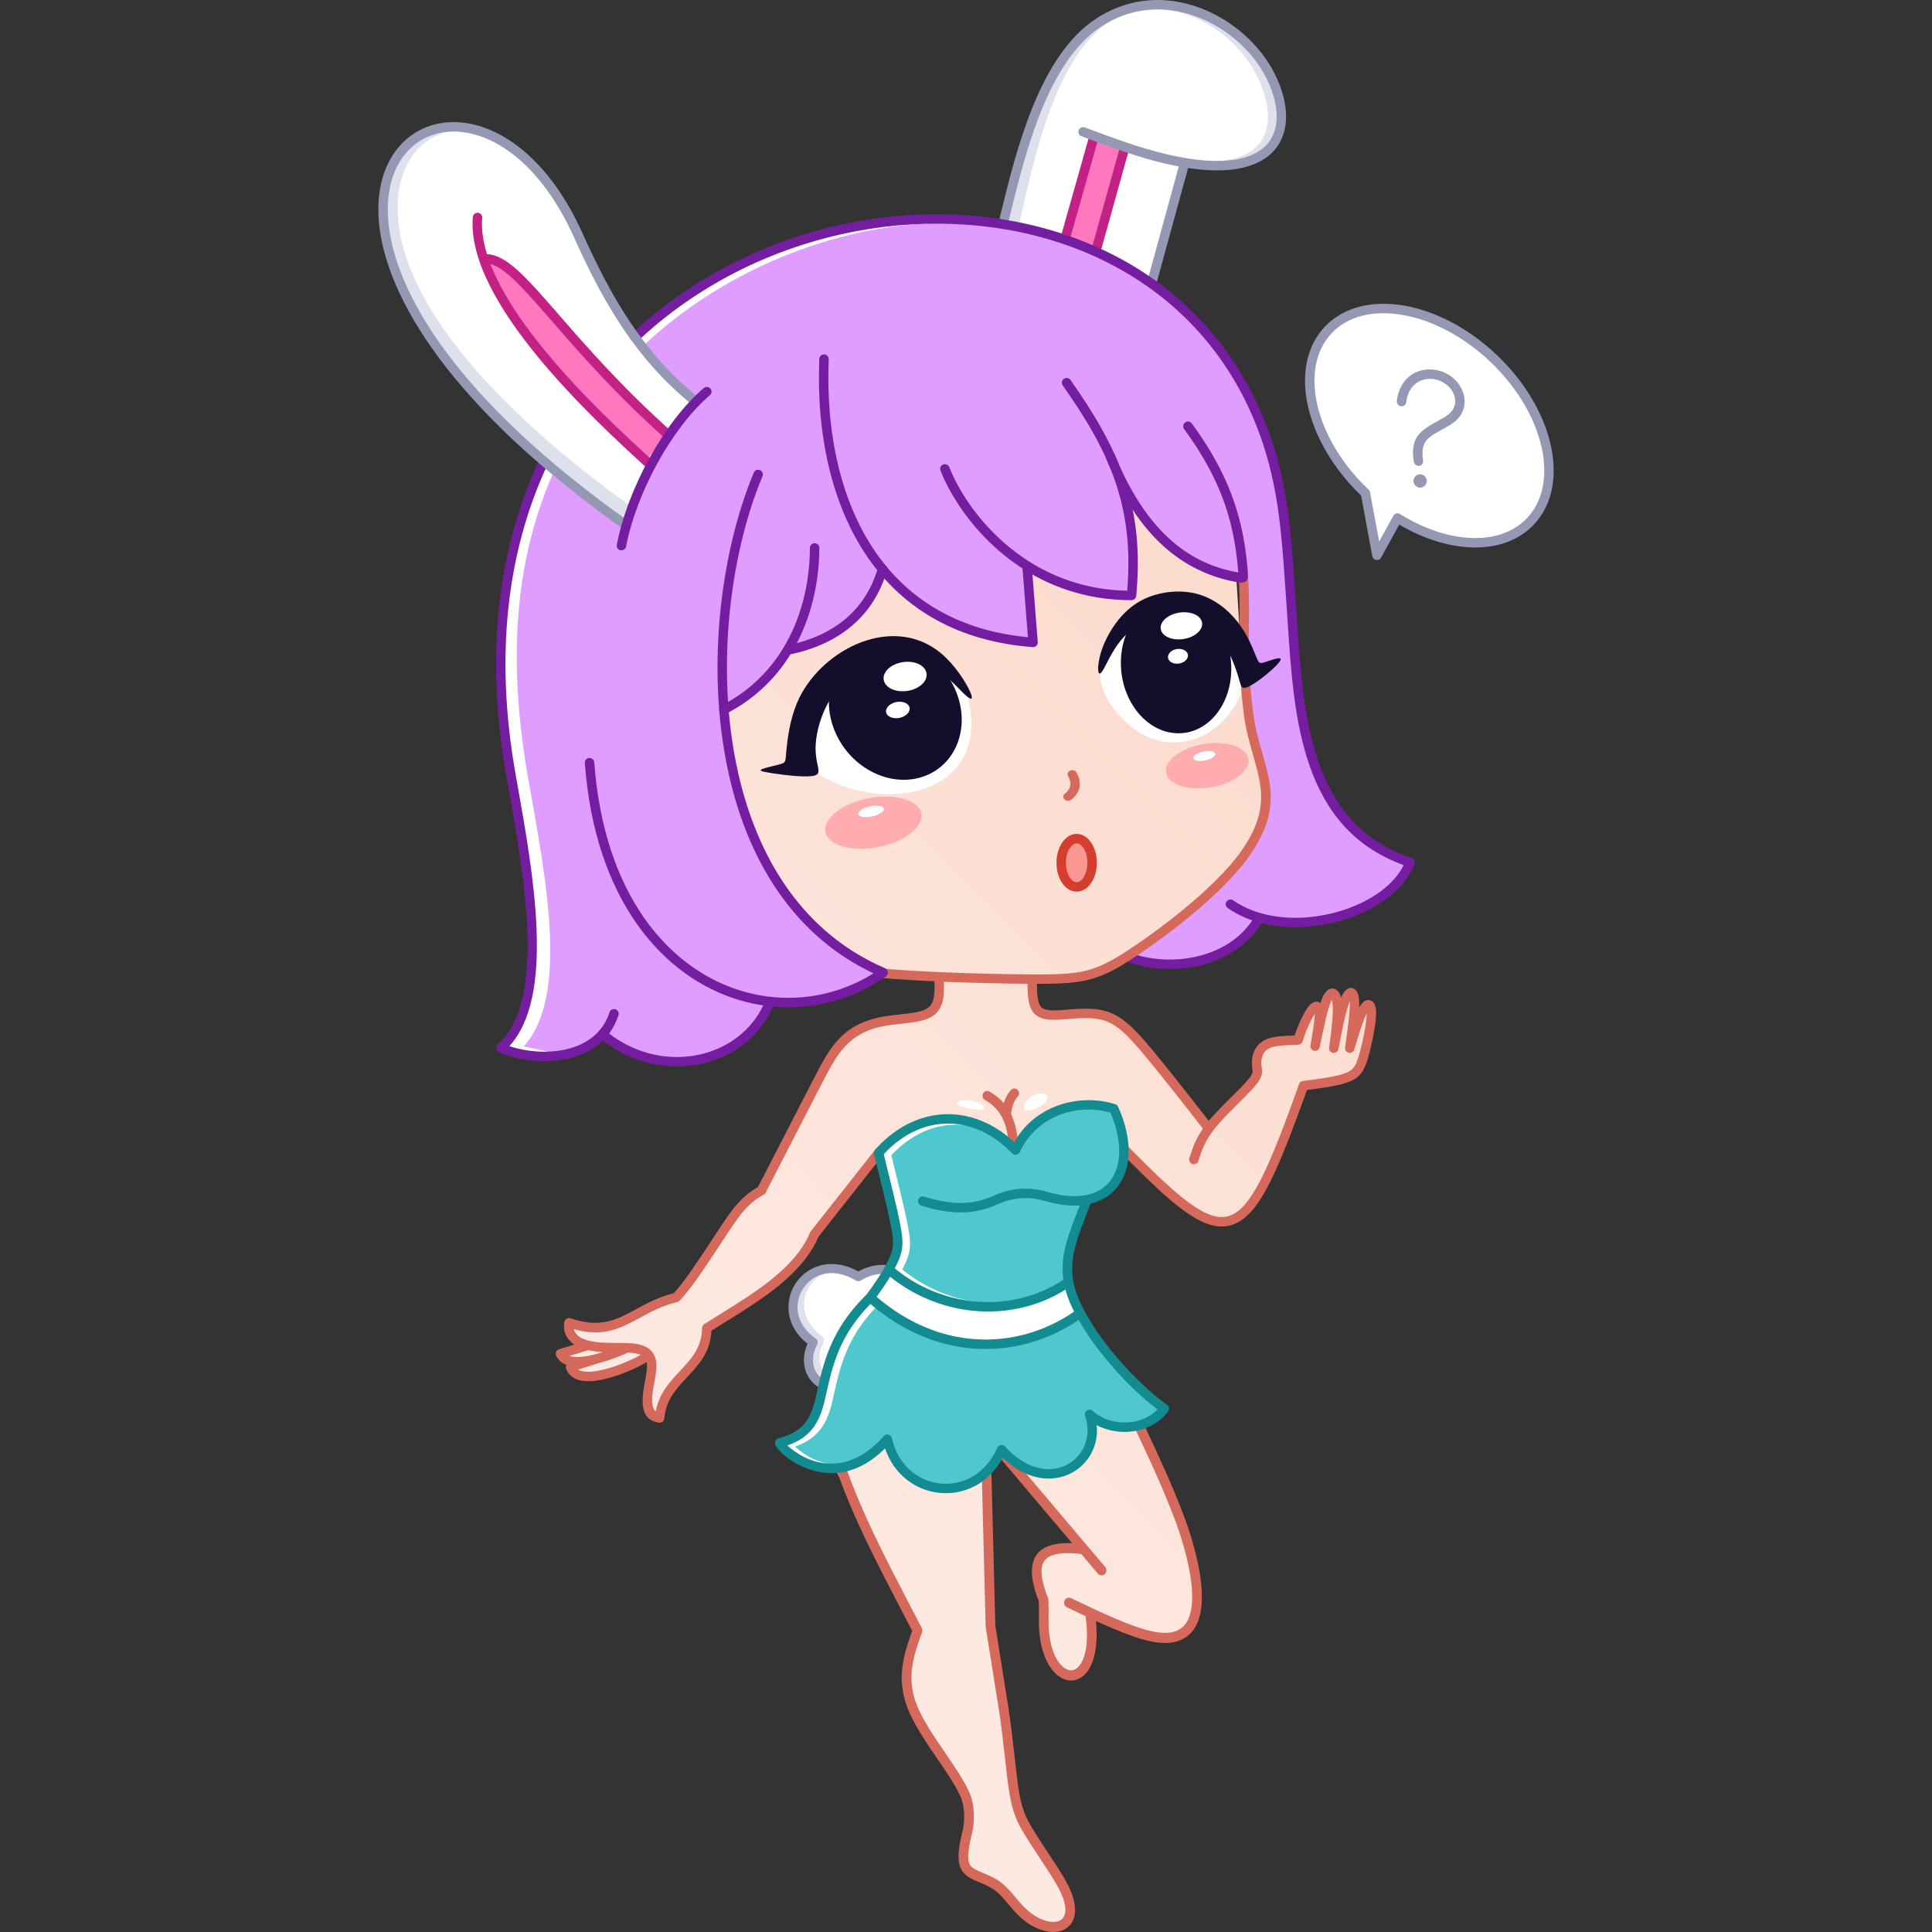<svg width="240" height="240" viewBox="0 0 240 240" fill="none" xmlns="http://www.w3.org/2000/svg">
<rect x="0" y="0" width="240" height="240" fill="#333333" stroke="none"/>
<g clip-path="url(#clip0_1405_82)">
<path fill-rule="evenodd" clip-rule="evenodd" d="M124.587 27.879C125.843 21.011 127.716 15.388 129.948 11.054C134.213 2.778 139.648 -0.129 144.884 0.63C152.049 1.668 156.87 6.862 158.826 11.999C160.698 16.916 156.376 21.794 147.114 20.396C146.026 23.852 144.965 30.68 143.292 35.173C141.007 33.271 130.325 28.149 124.587 27.879Z" fill="white"/>
<path fill-rule="evenodd" clip-rule="evenodd" d="M126.52 28.218C126.447 28.532 125.709 28.537 125.414 28.46C125.119 28.382 124.939 28.065 125.012 27.751C126.842 19.844 129.458 7.128 136.468 2.294C136.897 1.998 137.398 1.848 137.831 1.616C141.416 -0.314 145.137 -0.346 148.483 0.965C152.23 2.435 155.523 5.505 157.253 9.147C158.101 10.931 158.95 12.895 158.96 14.569C158.969 16.159 158.188 17.473 157.26 18.628C155.664 20.618 153.047 20.975 150.617 20.981C150.686 20.594 150.683 20.398 150.674 20.005C157.557 19.944 158.865 15.135 156.271 9.675C154.661 6.287 151.588 3.432 148.104 2.066C132.829 -3.924 128.835 18.173 126.52 28.218Z" fill="#DEE1EC"/>
<path fill-rule="evenodd" clip-rule="evenodd" d="M135.407 16.698L132.034 29.72L136.043 31.284L140.292 18.439L135.407 16.698Z" fill="#FF78BD"/>
<path fill-rule="evenodd" clip-rule="evenodd" d="M133.011 29.352C132.969 29.502 132.869 29.629 132.733 29.705C132.598 29.781 132.438 29.8 132.288 29.759C132.138 29.716 132.012 29.617 131.935 29.481C131.859 29.346 131.84 29.186 131.882 29.036L135.36 16.731C135.407 16.587 135.508 16.467 135.641 16.396C135.775 16.324 135.931 16.307 136.077 16.348C136.222 16.389 136.347 16.485 136.424 16.615C136.5 16.745 136.524 16.901 136.489 17.048L133.011 29.352ZM136.838 30.847C136.817 30.921 136.782 30.99 136.735 31.051C136.688 31.111 136.629 31.162 136.562 31.2C136.495 31.238 136.422 31.262 136.345 31.272C136.269 31.281 136.192 31.275 136.118 31.255C136.044 31.234 135.974 31.199 135.914 31.152C135.853 31.105 135.802 31.046 135.765 30.979C135.727 30.912 135.702 30.839 135.693 30.762C135.684 30.686 135.689 30.609 135.71 30.535L139.133 18.235C139.154 18.161 139.189 18.092 139.236 18.031C139.283 17.971 139.342 17.92 139.409 17.882C139.476 17.844 139.549 17.82 139.626 17.81C139.702 17.801 139.779 17.807 139.853 17.827C139.927 17.848 139.997 17.883 140.057 17.93C140.118 17.977 140.169 18.036 140.206 18.103C140.244 18.169 140.269 18.243 140.278 18.319C140.287 18.396 140.282 18.473 140.261 18.547L136.838 30.847Z" fill="#C32185"/>
<path fill-rule="evenodd" clip-rule="evenodd" d="M82.27 78.757C93.599 109.742 97.066 120.917 116.641 121.374L116.101 125.396L110.952 126.63C106.39 127.722 106.071 127.912 102.917 132.426C100.844 135.393 98.131 140.088 94.784 147.514C91.284 150.261 86.261 158.331 84.186 160.979C83.665 161.642 74.465 166.828 70.906 164.385C70.57 164.549 70.438 166.265 72.334 167.13C70.794 167.91 70.012 168.077 69.884 168.416C69.751 168.768 70.957 168.781 71.286 169.305C70.402 170.604 71.626 171.275 73.411 171.151C76.22 170.955 80.935 168.105 80.855 168.887C80.555 171.841 79.905 175.101 81.935 176.153C81.932 171.699 88.362 168.363 87.799 164.979C95.97 160.584 99.17 157.842 101.416 153.01C106.242 148.065 109.449 142.464 109.896 142.466L139.399 142.61L146.554 149.266C151.021 152.832 154.202 152.982 156.48 147.758L161.886 134.986C170.472 133.417 168.488 134.451 170.351 125.578L168.592 125.694L167.818 123.308L166.607 125.316L165.401 123.735L163.894 126.12L162.957 125.46L161.053 129.357C157.126 129.445 156.569 129.468 156.161 133.374L150.158 140.189L140.939 128.343L137.231 126.177L129.728 125.967C127.772 125.912 128.052 121.694 127.811 121.593C138.956 122.716 140.231 118.92 144.311 115.491L151.989 109.774C156.35 103.996 157.596 101.174 157.135 97.601C156.795 94.959 155.322 92.023 154.519 86.567L153.154 65.125L115.973 58.352L82.27 78.757ZM101.645 178.266L140.617 174.911C148.635 190.871 149.684 198.852 147.734 202.133C146.558 204.112 143.085 203.939 135.404 200.335C136.83 212.357 128.782 208.532 129.626 198.746C128.247 192.995 128.851 192.91 134.587 192.41L123.863 179.766L122.82 180.65L123.033 201.636L125.94 224.257C130.005 230.985 132.482 235.183 132.894 237.807C133.123 239.27 130.128 239.098 129.585 239.16C128.456 239.291 125.6 234.593 119.478 231.973C119.979 228.361 121.135 225.131 119.778 222.722C115.883 215.805 109.623 210.2 113.845 202.623L101.645 178.266Z" fill="url(#paint0_linear_1405_82)"/>
<path fill-rule="evenodd" clip-rule="evenodd" d="M106.628 158.598C100.713 155.155 95.717 161.364 101.012 166.743C98.425 172.807 104.448 173.291 106.329 171.864C108.625 167.488 110.83 165.249 113.471 164.091C115.813 159.361 109.857 155.719 106.628 158.598Z" fill="white"/>
<path fill-rule="evenodd" clip-rule="evenodd" d="M106.907 172.052C105.871 172.552 104.865 172.694 103.974 172.56C102.434 172.328 101.216 171.265 100.812 169.757C100.564 168.83 100.628 167.748 101.111 166.619C99.213 165.126 98.563 163.168 98.8 161.388C99.313 157.511 102.645 157.764 102.724 158.076C101.223 158.589 100.126 159.941 99.915 161.533C99.716 163.036 100.33 164.713 102.11 165.959C102.363 166.111 102.457 166.437 102.319 166.702C101.79 167.718 101.691 168.678 101.901 169.465C102.189 170.539 103.047 171.279 104.142 171.444C104.944 171.565 105.888 171.382 106.871 170.791C106.871 171.212 106.882 171.633 106.907 172.052Z" fill="#DEE1EC"/>
<path fill-rule="evenodd" clip-rule="evenodd" d="M106.3 170.942C106.425 170.865 106.575 170.839 106.718 170.87C106.861 170.901 106.987 170.987 107.068 171.109C107.149 171.232 107.179 171.381 107.152 171.525C107.125 171.669 107.042 171.797 106.922 171.882C105.603 172.758 104.293 173.029 103.169 172.86C102.389 172.742 101.699 172.415 101.153 171.929C100.595 171.431 100.197 170.779 100.007 170.056C99.758 169.13 99.822 168.047 100.305 166.919C98.407 165.425 97.758 163.468 97.994 161.687C98.1 160.891 98.382 160.128 98.82 159.455C99.258 158.778 99.842 158.209 100.531 157.79C102.117 156.826 104.284 156.648 106.625 157.944C107.962 157.196 109.357 156.978 110.598 157.215C111.235 157.336 111.842 157.586 112.38 157.949C112.925 158.319 113.387 158.799 113.734 159.36C114.462 160.529 114.768 162.116 114.402 164.027C114.388 164.1 114.36 164.169 114.32 164.231C114.279 164.293 114.227 164.346 114.165 164.388C114.104 164.429 114.035 164.458 113.963 164.473C113.89 164.488 113.816 164.489 113.743 164.475C113.67 164.461 113.601 164.433 113.539 164.392C113.477 164.351 113.424 164.299 113.383 164.238C113.341 164.177 113.312 164.108 113.297 164.035C113.282 163.963 113.282 163.888 113.295 163.815C113.604 162.205 113.363 160.897 112.777 159.955C112.514 159.528 112.164 159.161 111.749 158.879C111.338 158.603 110.874 158.413 110.386 158.322C109.327 158.119 108.11 158.343 106.942 159.065C106.766 159.183 106.531 159.195 106.338 159.079C104.294 157.848 102.435 157.948 101.113 158.751C100.572 159.084 100.111 159.534 99.765 160.066C99.418 160.599 99.195 161.202 99.11 161.832C98.91 163.336 99.524 165.012 101.304 166.259C101.557 166.412 101.651 166.737 101.513 167.002C100.984 168.018 100.885 168.977 101.096 169.765C101.229 170.275 101.51 170.735 101.903 171.086C102.287 171.428 102.778 171.659 103.336 171.744C104.202 171.874 105.233 171.651 106.3 170.942Z" fill="#9498B2"/>
<path fill-rule="evenodd" clip-rule="evenodd" d="M109.218 143.123L111.524 154.377C110.847 157.724 109.79 159.266 108.716 160.36C101.093 168.116 103.733 172.044 101.299 176.39C100.229 178.301 98.145 179.172 96.877 179.23C99.784 183.915 107.299 182.011 110.228 178.779C112.832 185.515 120.58 187.609 124.418 180.082C130.521 186.692 137.382 181.259 135.346 175.702C139.865 178.629 143.238 177.246 144.639 174.992C138.252 168.819 134.444 164.749 133.163 160.583C132.119 157.191 132.752 153.735 135.035 149.029C139.347 148.051 141.076 145.231 138.359 137.728C132.883 136.601 131.285 137.495 126.054 141.974C120.018 137.615 114.336 137.937 109.218 143.123Z" fill="#4FC8CD"/>
<path fill-rule="evenodd" clip-rule="evenodd" d="M109.512 143.502C109.45 143.253 109.561 143.046 109.723 142.868C112.328 139.999 115.836 138.202 119.774 138.601C119.716 138.984 119.671 139.372 119.638 139.763C116.158 139.415 113.054 141.006 110.722 143.513C111.531 146.787 112.329 150.027 112.739 152.082C112.96 153.187 113.075 153.982 113.042 154.728C112.992 155.827 112.587 156.749 112.089 157.705C115.184 160.229 118.835 161.596 122.472 161.846C124.895 162.013 127.311 161.684 129.551 160.872C129.493 161.299 129.451 161.726 129.422 162.156C128.739 162.379 128.043 162.562 127.339 162.703C126.732 162.762 126.129 162.852 125.535 162.972C120.551 163.466 115.488 161.921 111.508 158.74C110.993 159.601 110.421 160.426 109.829 161.236C112.692 163.677 115.705 165.198 118.693 165.956C118.298 166.239 117.915 166.538 117.545 166.853C114.674 165.992 111.802 164.456 109.066 162.122C107.17 164.059 106.003 165.915 105.205 167.764C104.35 169.745 103.911 171.742 103.455 173.821C102.807 176.779 101.713 178.682 98.745 179.699C99.482 180.359 100.236 180.878 101.146 181.285C103.035 182.131 105.671 182.471 108.49 180.542C107.361 182.117 103.49 183.616 100.669 182.354C99.806 181.967 99.002 181.461 98.281 180.849C97.633 180.293 97.249 179.74 97.215 179.499C97.165 179.156 97.329 178.892 97.666 178.803C100.664 178.005 101.667 176.506 102.309 173.574C102.777 171.437 103.23 169.383 104.128 167.3C105.028 165.216 106.367 163.125 108.597 160.937C109.626 159.549 110.638 158.096 111.365 156.524C111.689 155.824 111.845 155.277 111.872 154.677C111.9 154.055 111.792 153.335 111.588 152.311C111.162 150.178 110.342 146.857 109.52 143.533L109.512 143.502Z" fill="white"/>
<path fill-rule="evenodd" clip-rule="evenodd" d="M103.991 182.791C103.878 182.465 104.04 182.104 104.353 181.986C104.666 181.868 105.012 182.037 105.125 182.363C107.1 188.005 109.969 193.516 112.785 198.924C113.277 199.87 113.767 200.811 114.506 202.251C114.591 202.416 114.597 202.603 114.539 202.765C114.038 204.164 113.537 205.564 113.327 207.027C113.124 208.45 113.196 209.956 113.821 211.621C114.546 213.551 116.036 215.731 117.448 217.797C118.587 219.462 119.676 221.056 120.322 222.449C120.744 223.359 120.919 224.263 120.967 225.091C121.014 225.901 120.939 226.631 120.861 227.221L120.848 227.291C120.416 229.096 119.987 230.901 120.525 231.706C120.799 232.114 121.431 232.378 122.148 232.677C122.877 232.98 123.68 233.314 124.419 233.895C125.053 234.394 125.604 235.048 126.171 235.721C126.478 236.084 126.79 236.455 127.12 236.803H127.123C128.333 238.078 129.705 238.724 130.777 238.744C131.176 238.752 131.522 238.671 131.783 238.502C132.016 238.352 132.189 238.117 132.276 237.798L132.282 237.778C132.479 237.014 132.233 235.828 131.304 234.197C130.668 233.08 129.889 231.911 129.185 230.853C128.825 230.318 128.472 229.778 128.125 229.234L127.919 228.908C126.612 226.84 125.913 225.736 125.439 223.026C125.212 221.73 125.021 220.019 124.812 218.158C124.593 216.194 124.354 214.06 124.048 212.148L122.449 202.133C122.442 202.092 122.44 202.051 122.441 202.01L121.955 182.947C121.947 182.601 122.21 182.313 122.543 182.305C122.875 182.297 123.151 182.571 123.159 182.917L123.645 201.962L125.239 211.943C125.553 213.916 125.792 216.05 126.012 218.015C126.221 219.879 126.413 221.592 126.625 222.804C127.054 225.261 127.706 226.29 128.925 228.218L129.131 228.545C129.421 229.004 129.788 229.555 130.177 230.139C130.899 231.224 131.697 232.422 132.343 233.557C133.458 235.514 133.724 237.04 133.446 238.109L133.438 238.142C133.265 238.776 132.906 239.253 132.416 239.569C131.955 239.867 131.386 240.01 130.758 239.998C129.396 239.972 127.702 239.203 126.263 237.688L126.265 237.686C125.916 237.319 125.588 236.93 125.265 236.547C124.744 235.928 124.237 235.326 123.692 234.898C123.073 234.412 122.355 234.113 121.704 233.842C120.804 233.467 120.01 233.137 119.534 232.424C118.687 231.158 119.176 229.088 119.671 227.015C119.739 226.492 119.803 225.853 119.762 225.165C119.723 224.48 119.58 223.737 119.236 222.994C118.633 221.695 117.573 220.144 116.466 218.524C115.01 216.395 113.474 214.149 112.697 212.077C111.984 210.177 111.9 208.463 112.132 206.844C112.345 205.358 112.822 203.972 113.315 202.591C112.915 201.815 112.32 200.67 111.722 199.523C108.89 194.086 106.005 188.544 103.991 182.791ZM123.946 180.783L133.176 191.695C131.133 191.625 129.696 192.017 128.892 192.987C127.916 194.168 127.943 196.077 129.034 198.899C129.069 199.358 129.062 199.892 129.055 200.459C129.048 201.109 129.039 201.8 129.086 202.473C129.29 205.431 130.339 207.398 131.55 208.246C132.119 208.646 132.73 208.813 133.324 208.739C133.922 208.665 134.486 208.351 134.958 207.788C135.876 206.693 136.45 204.569 136.138 201.362C136.806 201.668 137.466 201.962 138.111 202.237C139.91 203.004 141.571 203.612 142.955 203.899C143.998 204.117 144.89 204.146 145.648 204.022C147.301 203.75 148.291 202.772 148.822 201.396C149.315 200.117 149.385 198.502 149.221 196.816C148.909 193.621 147.754 190.137 147.075 188.326C146.475 186.726 145.736 184.944 144.884 183.008C143.969 180.94 143.024 178.885 142.049 176.844C141.902 176.533 141.54 176.405 141.242 176.559C140.943 176.712 140.82 177.089 140.968 177.4C142.007 179.585 142.957 181.639 143.789 183.53C144.621 185.422 145.35 187.182 145.951 188.784C146.607 190.535 147.723 193.898 148.021 196.939C148.167 198.443 148.115 199.858 147.702 200.929C147.328 201.9 146.629 202.59 145.463 202.782C144.848 202.883 144.097 202.853 143.191 202.664C141.872 202.39 140.285 201.809 138.564 201.075C136.832 200.337 134.934 199.429 133.036 198.521C132.734 198.377 132.376 198.516 132.238 198.831C132.1 199.146 132.233 199.518 132.535 199.662C133.311 200.034 134.087 200.405 134.856 200.766C135.292 203.996 134.84 206.02 134.051 206.961C133.786 207.277 133.487 207.452 133.182 207.489C132.875 207.527 132.543 207.43 132.22 207.203C131.284 206.547 130.465 204.918 130.29 202.385C130.244 201.726 130.252 201.081 130.26 200.473C130.267 199.849 130.274 199.261 130.229 198.732C130.228 198.656 130.213 198.581 130.185 198.511C129.251 196.124 129.141 194.609 129.804 193.809C130.475 192.998 131.999 192.787 134.312 193.038L136.381 195.484C136.601 195.745 136.984 195.771 137.234 195.541C137.355 195.428 137.428 195.273 137.438 195.108C137.448 194.943 137.394 194.78 137.288 194.653L124.852 179.952C124.801 179.89 124.738 179.84 124.667 179.803C124.596 179.767 124.518 179.745 124.438 179.74C124.358 179.734 124.278 179.746 124.203 179.772C124.127 179.799 124.058 179.841 124 179.895C123.879 180.008 123.806 180.163 123.796 180.328C123.786 180.493 123.84 180.656 123.946 180.783ZM125.282 142.059C125.304 142.387 125.583 142.634 125.906 142.612C126.062 142.599 126.207 142.525 126.309 142.407C126.411 142.288 126.462 142.133 126.45 141.977C126.26 139.219 125.38 137.012 122.923 135.601C122.856 135.563 122.782 135.538 122.706 135.529C122.629 135.519 122.552 135.525 122.477 135.546C122.403 135.567 122.334 135.603 122.274 135.651C122.214 135.699 122.163 135.759 122.127 135.826C122.05 135.963 122.03 136.125 122.072 136.276C122.113 136.427 122.212 136.557 122.347 136.636C124.446 137.842 125.12 139.714 125.282 142.059Z" fill="#D5695B"/>
<path fill-rule="evenodd" clip-rule="evenodd" d="M126.444 136.187C126.547 136.071 126.599 135.918 126.589 135.764C126.579 135.609 126.508 135.464 126.391 135.362C126.275 135.259 126.123 135.207 125.968 135.217C125.813 135.227 125.668 135.298 125.566 135.414C125.221 135.806 124.961 136.275 124.778 136.76C124.642 137.118 124.547 137.489 124.49 137.846C124.46 138.029 124.717 138.113 124.707 138.285C124.69 138.608 124.662 138.98 124.984 138.997C125.139 139.006 125.291 138.952 125.406 138.848C125.521 138.744 125.591 138.599 125.599 138.444C125.626 138.009 125.719 137.581 125.874 137.173C126.013 136.809 126.202 136.463 126.444 136.187Z" fill="#D5695B"/>
<path fill-rule="evenodd" clip-rule="evenodd" d="M130.078 136.603C129.789 137.138 128.577 137.857 127.894 137.967C127.211 138.077 127.057 137.577 127.346 137.042C127.636 136.506 128.37 135.936 129.053 135.826C129.736 135.716 130.368 136.067 130.078 136.603ZM119.013 137.286C119.367 137.531 120.394 137.694 121.066 137.792C121.737 137.891 122.053 137.924 122.177 137.781C122.301 137.639 122.233 137.32 121.721 137.06C121.208 136.798 120.251 136.595 119.614 136.656C118.976 136.716 118.658 137.042 119.013 137.286ZM139.771 89.623C145.454 95.126 153.507 91.369 154.888 83.675C155.205 81.912 154.802 81.06 154.142 79.681C153.484 78.302 152.19 76.331 150.969 75.248C149.749 74.165 148.602 73.97 146.876 74.125C145.149 74.279 142.844 74.784 141.008 76.385C139.172 77.987 137.804 80.687 137.09 82.121C136.908 82.487 136.784 82.879 136.725 83.283C136.386 85.589 138.125 88.03 139.771 89.623ZM101.589 96.101C109.724 101.326 123.585 98.799 120.116 86.176C119.595 84.28 117.884 82.526 116.46 81.525C115.037 80.524 113.739 80.328 111.785 80.483C109.831 80.637 107.223 81.141 105.307 82.295C103.391 83.449 102.168 85.253 101.556 86.919C100.945 88.585 100.945 90.115 100.996 91.659C101.048 93.204 100.091 94.884 101.589 96.101Z" fill="white"/>
<path fill-rule="evenodd" clip-rule="evenodd" d="M133.952 104.393C134.944 104.393 135.749 105.652 135.749 107.205C135.749 108.758 134.945 110.017 133.952 110.017C132.96 110.017 132.156 108.758 132.156 107.205C132.156 105.652 132.96 104.393 133.952 104.393Z" fill="#FB9793"/>
<path fill-rule="evenodd" clip-rule="evenodd" d="M94.298 147.38C94.364 147.341 94.438 147.316 94.514 147.305C94.59 147.295 94.667 147.299 94.741 147.318C94.816 147.338 94.885 147.372 94.947 147.418C95.008 147.464 95.059 147.522 95.098 147.589C95.137 147.655 95.162 147.728 95.173 147.804C95.183 147.88 95.179 147.958 95.159 148.032C95.14 148.106 95.106 148.176 95.06 148.237C95.014 148.299 94.956 148.35 94.889 148.389C94.409 148.672 93.929 148.955 93.397 149.408C92.863 149.865 92.264 150.504 91.536 151.511C91.037 152.201 90.334 153.272 89.55 154.468C87.869 157.029 85.813 160.163 84.414 161.588C84.336 161.667 84.238 161.723 84.129 161.748C82.287 162.183 80.863 162.957 79.534 163.679C77.104 164.999 74.97 166.16 71.273 165.11C71.288 165.167 71.307 165.223 71.33 165.277C71.459 165.589 71.693 165.85 71.95 166.037C72.208 166.227 72.534 166.368 72.903 166.477C73.304 166.595 73.747 166.673 74.208 166.732L74.21 166.732C74.926 166.822 75.741 166.823 76.541 166.823C77.234 166.824 77.916 166.825 78.509 166.876C80.022 167.007 80.847 167.502 81.256 168.31C81.64 169.069 81.589 170.034 81.379 171.203L81.309 171.589C81.241 171.956 81.171 172.337 81.109 172.755C80.953 173.827 80.914 174.865 81.459 175.333C81.884 173.057 83.196 171.661 84.493 170.283C85.847 168.843 87.182 167.424 87.216 164.974C87.218 164.77 87.325 164.591 87.485 164.488C88.19 164.037 88.898 163.592 89.611 163.153C93.853 160.525 98.844 157.432 100.618 153.117C100.643 153.055 100.678 153 100.72 152.953L108.761 142.761C108.808 142.701 108.867 142.651 108.934 142.613C109.001 142.576 109.075 142.552 109.151 142.543C109.227 142.534 109.305 142.54 109.378 142.561C109.452 142.582 109.521 142.617 109.581 142.665C109.642 142.712 109.692 142.771 109.729 142.838C109.767 142.905 109.791 142.979 109.8 143.055C109.809 143.132 109.802 143.209 109.782 143.283C109.761 143.356 109.725 143.425 109.678 143.486L101.668 153.637C99.726 158.261 94.593 161.443 90.226 164.149C89.602 164.536 88.994 164.912 88.375 165.308C88.234 168.015 86.8 169.54 85.346 171.085C84.054 172.459 82.743 173.853 82.523 176.164C82.521 176.248 82.502 176.33 82.466 176.405C82.43 176.48 82.379 176.547 82.316 176.601C82.252 176.655 82.178 176.694 82.098 176.717C82.018 176.74 81.934 176.746 81.852 176.734C79.731 176.424 79.664 174.536 79.95 172.585C80.005 172.207 80.083 171.784 80.158 171.377L80.228 170.994C80.358 170.274 80.421 169.667 80.333 169.209C79.529 169.695 78.185 170.343 76.767 170.831C75.674 171.207 74.516 171.498 73.496 171.564C72.371 171.637 71.393 171.433 70.781 170.779C70.576 170.561 70.421 170.301 70.324 170.018L70.318 170C70.294 169.924 70.285 169.844 70.293 169.764C70.302 169.685 70.326 169.608 70.364 169.539C69.815 169.35 69.379 169.013 69.121 168.479L69.083 168.398L69.085 168.397L69.061 168.336C69.016 168.188 69.032 168.027 69.105 167.891C69.178 167.754 69.302 167.652 69.451 167.607L71.329 167.034L71.257 166.982C70.845 166.682 70.465 166.252 70.247 165.726C70.043 165.238 69.999 164.697 70.122 164.183L70.14 164.123C70.191 163.976 70.297 163.856 70.437 163.788C70.576 163.72 70.737 163.71 70.883 163.761C74.577 165.042 76.624 163.93 78.974 162.652C80.335 161.913 81.79 161.121 83.694 160.648C85.005 159.256 86.961 156.275 88.569 153.826C89.359 152.621 90.067 151.542 90.587 150.823C91.373 149.736 92.036 149.032 92.637 148.519C93.24 148.003 93.769 147.691 94.298 147.38ZM74.062 167.891C73.729 167.851 73.397 167.795 73.068 167.725L70.735 168.437C71.29 168.643 72.14 168.596 73.047 168.431C73.37 168.372 73.689 168.301 74.007 168.219L74.026 168.213C74.051 168.205 74.075 168.199 74.1 168.195C74.37 168.123 74.638 168.045 74.899 167.964C74.62 167.95 74.34 167.926 74.062 167.891ZM78.407 168.045C78.282 168.035 78.157 168.026 78.032 168.019C77.906 168.078 77.761 168.143 77.601 168.212C76.847 168.536 75.648 168.996 74.394 169.326L71.825 170.138C72.19 170.372 72.756 170.438 73.421 170.395C74.322 170.336 75.374 170.068 76.385 169.72C77.682 169.274 78.879 168.715 79.591 168.301C79.302 168.176 78.914 168.089 78.407 168.045Z" fill="#D5695B"/>
<path fill-rule="evenodd" clip-rule="evenodd" d="M110.41 157.708C121.342 163.976 125.496 163.412 132.741 159.243L134.186 163.112C124.223 169.247 117.455 168.62 108.281 160.939L110.41 157.708Z" fill="white"/>
<path fill-rule="evenodd" clip-rule="evenodd" d="M139.317 143.258C139.214 143.146 139.157 142.999 139.16 142.847C139.163 142.695 139.224 142.55 139.332 142.442C139.44 142.335 139.586 142.274 139.738 142.272C139.89 142.27 140.037 142.328 140.147 142.432C141.765 144.062 143.382 145.692 144.935 147.106C146.462 148.497 147.91 149.664 149.201 150.384C150.412 151.06 151.473 151.337 152.437 151.116C153.41 150.892 154.339 150.153 155.287 148.796C156.295 147.352 157.305 145.235 158.317 142.782C159.336 140.31 160.358 137.489 161.38 134.669C161.435 134.527 161.544 134.412 161.683 134.348C161.823 134.285 161.981 134.279 162.125 134.331C162.269 134.383 162.387 134.49 162.453 134.627C162.519 134.765 162.529 134.924 162.48 135.069C161.456 137.894 160.433 140.721 159.399 143.227C158.359 145.75 157.31 147.941 156.245 149.465C155.12 151.077 153.962 151.967 152.699 152.257C151.426 152.55 150.098 152.225 148.632 151.407C147.247 150.633 145.729 149.414 144.147 147.972C142.59 146.555 140.954 144.906 139.317 143.258Z" fill="#D5695B"/>
<path fill-rule="evenodd" clip-rule="evenodd" d="M108.574 143.362C108.55 143.266 108.551 143.165 108.577 143.069C108.602 142.973 108.652 142.885 108.721 142.813C108.74 142.783 108.761 142.756 108.785 142.729C109.027 142.462 109.278 142.204 109.537 141.954C112.023 139.562 114.887 138.412 117.74 138.407C120.591 138.402 123.414 139.541 125.823 141.727L125.993 141.884C127.166 139.794 128.928 138.362 130.897 137.534C133.356 136.499 136.143 136.411 138.506 137.16C138.672 137.203 138.818 137.318 138.894 137.486C139.849 139.601 140.268 141.601 140.201 143.346C140.139 144.982 139.65 146.398 138.776 147.484C137.977 148.477 136.865 149.187 135.47 149.531C135.324 149.912 135.164 150.323 135.008 150.724C133.397 154.861 132.263 157.774 134.256 161.951C135.316 164.172 136.953 166.524 138.783 168.668C140.785 171.015 143.01 173.105 144.956 174.498L144.991 174.523C145.25 174.718 145.301 175.085 145.106 175.344C144.998 175.487 144.884 175.624 144.765 175.757L144.764 175.756C143.593 177.046 141.925 177.745 140.212 177.862C138.844 177.955 137.442 177.678 136.239 177.036C136.374 178.353 136.093 179.591 135.51 180.634C134.985 181.572 134.215 182.349 133.282 182.882C132.351 183.415 131.255 183.706 130.075 183.67C128.327 183.619 126.401 182.85 124.577 181.088C123.698 182.719 122.476 183.882 121.103 184.603C119.759 185.307 118.238 185.603 116.728 185.453C115.222 185.305 113.791 184.725 112.606 183.783C111.443 182.856 110.497 181.563 109.941 179.929C106.096 183.729 102.316 183.37 99.73 182.212C98.867 181.826 98.063 181.32 97.343 180.708C96.695 180.152 96.31 179.598 96.276 179.358C96.231 179.048 96.344 178.825 96.616 178.703C96.651 178.686 96.688 178.672 96.727 178.662C98.224 178.263 99.226 177.686 99.923 176.861C100.627 176.026 101.048 174.903 101.371 173.432C101.839 171.295 102.291 169.242 103.19 167.159C104.089 165.074 105.428 162.983 107.658 160.795C108.177 160.096 108.687 159.383 109.161 158.647C109.635 157.911 110.068 157.157 110.426 156.382C110.75 155.682 110.907 155.135 110.933 154.536C110.961 153.914 110.854 153.193 110.649 152.169C110.224 150.037 109.403 146.716 108.582 143.391L108.574 143.362ZM109.784 143.373C110.593 146.647 111.391 149.887 111.801 151.942C112.022 153.046 112.137 153.842 112.103 154.588C112.069 155.358 111.88 156.033 111.491 156.874C111.383 157.107 111.27 157.337 111.151 157.565C114.246 160.089 117.896 161.456 121.534 161.706C125.278 161.963 129.007 161.038 132.097 158.974C131.68 156.047 132.662 153.522 133.916 150.302L134.135 149.739C132.879 149.832 131.445 149.668 129.852 149.204C128.925 148.934 127.986 148.791 127.014 148.835C126.047 148.878 125.038 149.108 123.966 149.583C122.921 150.046 121.718 150.465 120.175 150.58C118.648 150.694 116.799 150.509 114.46 149.77C114.384 149.748 114.314 149.712 114.253 149.663C114.192 149.613 114.142 149.552 114.105 149.483C114.068 149.414 114.045 149.339 114.038 149.261C114.03 149.183 114.039 149.104 114.062 149.029C114.086 148.955 114.124 148.885 114.175 148.826C114.226 148.766 114.288 148.717 114.358 148.682C114.428 148.646 114.504 148.626 114.582 148.62C114.66 148.615 114.739 148.625 114.813 148.651C116.995 149.34 118.697 149.515 120.088 149.41C121.463 149.308 122.547 148.929 123.494 148.51C124.702 147.974 125.851 147.715 126.963 147.665C128.071 147.616 129.134 147.777 130.178 148.08C131.979 148.605 133.533 148.711 134.815 148.475L134.945 148.45C136.198 148.193 137.18 147.6 137.864 146.75C138.579 145.862 138.979 144.682 139.032 143.304C139.089 141.801 138.736 140.066 137.931 138.208C135.869 137.613 133.474 137.718 131.351 138.611C129.412 139.427 127.701 140.903 126.682 143.108C126.642 143.194 126.581 143.269 126.505 143.327C126.43 143.385 126.341 143.423 126.247 143.439C126.153 143.455 126.057 143.448 125.966 143.418C125.876 143.388 125.794 143.337 125.728 143.268C125.505 143.036 125.273 142.811 125.033 142.594C122.844 140.606 120.296 139.571 117.739 139.576C115.186 139.58 112.606 140.625 110.348 142.797C110.161 142.978 109.972 143.17 109.784 143.373ZM110.571 158.601C110.434 158.83 110.292 159.057 110.147 159.282C109.747 159.899 109.328 160.504 108.892 161.097C112.811 164.438 117.01 166.055 121.044 166.353C125.589 166.689 129.932 165.354 133.431 162.931C133.351 162.773 133.273 162.615 133.197 162.456C132.82 161.666 132.543 160.921 132.351 160.205C129.123 162.234 125.295 163.139 121.457 162.875C117.647 162.614 113.826 161.202 110.571 158.601ZM108.129 161.983C106.233 163.919 105.066 165.775 104.268 167.624C103.413 169.605 102.973 171.603 102.518 173.682C102.156 175.333 101.665 176.615 100.817 177.619C100.096 178.474 99.137 179.104 97.808 179.56C97.893 179.636 97.992 179.723 98.105 179.819C98.74 180.358 99.448 180.805 100.208 181.145C102.591 182.212 106.162 182.476 109.79 178.392C109.862 178.311 109.954 178.251 110.058 178.22C110.161 178.189 110.272 178.187 110.376 178.214C110.481 178.242 110.576 178.298 110.65 178.376C110.725 178.454 110.777 178.551 110.799 178.657C111.207 180.498 112.138 181.912 113.336 182.867C114.344 183.669 115.562 184.163 116.844 184.29C118.128 184.418 119.421 184.167 120.563 183.568C121.92 182.857 123.109 181.629 123.882 179.851C123.92 179.761 123.981 179.682 124.058 179.622C124.135 179.562 124.226 179.522 124.322 179.506C124.418 179.49 124.517 179.498 124.609 179.53C124.702 179.562 124.785 179.617 124.85 179.689L124.851 179.688C126.611 181.628 128.466 182.454 130.108 182.503C131.061 182.531 131.947 182.297 132.7 181.867C133.448 181.439 134.066 180.815 134.488 180.063C135.138 178.901 135.318 177.428 134.791 175.89C134.748 175.764 134.75 175.627 134.796 175.502C134.841 175.376 134.928 175.27 135.042 175.201C135.156 175.132 135.29 175.104 135.422 175.121C135.554 175.138 135.677 175.2 135.769 175.296C135.866 175.382 135.974 175.47 136.092 175.559C137.223 176.412 138.698 176.793 140.134 176.694C141.507 176.6 142.836 176.068 143.786 175.091C141.889 173.658 139.789 171.653 137.893 169.43C136.407 167.689 135.042 165.812 133.991 163.968C130.298 166.491 125.735 167.875 120.961 167.523C116.69 167.206 112.254 165.502 108.129 161.983Z" fill="#128C90"/>
<path fill-rule="evenodd" clip-rule="evenodd" d="M148.86 144.229C148.811 144.374 148.708 144.495 148.571 144.564C148.434 144.634 148.276 144.647 148.129 144.6C147.983 144.554 147.861 144.452 147.789 144.316C147.718 144.181 147.702 144.023 147.746 143.876C147.959 143.208 148.171 142.541 148.501 141.827C148.838 141.098 149.294 140.322 149.986 139.454C150.855 138.364 152.097 137.132 153.173 136.065C153.75 135.492 154.278 134.968 154.673 134.539C155.564 133.57 155.615 133.267 155.613 133.007C155.441 132.13 155.488 131.238 155.84 130.498C156.17 129.808 156.751 129.259 157.648 128.98C158.52 128.71 159.729 128.671 160.451 128.647L160.662 128.641C160.699 128.638 160.736 128.64 160.772 128.647L160.82 128.656C160.825 128.642 160.859 128.543 160.855 128.542C160.933 128.291 161.076 127.9 161.257 127.456C161.405 127.093 161.573 126.711 161.743 126.368C161.951 125.946 162.177 125.55 162.4 125.235L162.398 125.234C162.63 124.906 162.874 124.656 163.115 124.534C163.253 124.464 163.397 124.429 163.543 124.432C163.717 124.436 163.877 124.491 164.018 124.598L164.028 124.606C164.149 124.238 164.271 123.925 164.396 123.682L164.415 123.649C164.601 123.298 164.807 123.063 165.021 122.934C165.265 122.786 165.516 122.758 165.765 122.837L165.767 122.838C165.978 122.905 166.159 123.048 166.302 123.258C166.419 123.429 166.517 123.659 166.59 123.939L166.598 123.919C166.806 123.426 167.042 123.092 167.276 122.916C167.486 122.758 167.709 122.696 167.935 122.731C168.169 122.767 168.365 122.894 168.516 123.111C168.679 123.345 168.792 123.722 168.831 124.229C168.851 124.495 168.852 124.81 168.839 125.161L168.883 125.085C169.098 124.717 169.328 124.467 169.553 124.341C169.779 124.214 170.01 124.188 170.237 124.264L170.239 124.264C170.45 124.334 170.619 124.482 170.738 124.706C170.874 124.963 170.952 125.371 170.945 125.925C170.937 126.558 170.822 127.435 170.655 128.35C170.472 129.354 170.242 130.349 169.965 131.331C169.723 132.171 169.489 132.782 169.134 133.265C168.752 133.783 168.263 134.13 167.534 134.408C166.876 134.658 166.01 134.852 165.042 135.018C164.133 135.173 163.068 135.311 162.004 135.449C161.85 135.468 161.695 135.426 161.572 135.33C161.449 135.235 161.37 135.096 161.35 134.942C161.331 134.788 161.373 134.633 161.468 134.51C161.563 134.388 161.703 134.308 161.857 134.288C162.871 134.157 163.885 134.026 164.844 133.862C165.743 133.708 166.537 133.532 167.116 133.311C167.624 133.118 167.952 132.894 168.188 132.572C168.451 132.215 168.638 131.716 168.842 131.01C169.108 130.066 169.329 129.109 169.504 128.144C169.661 127.285 169.768 126.475 169.776 125.911V125.889C169.311 126.81 168.776 128.572 168.24 130.339C168.205 130.486 168.115 130.613 167.988 130.695C167.862 130.776 167.709 130.806 167.561 130.778C167.413 130.75 167.282 130.666 167.194 130.543C167.107 130.421 167.07 130.269 167.091 130.12C167.257 128.948 167.423 127.776 167.536 126.748C167.641 125.791 167.699 124.964 167.667 124.393C167.198 125.518 166.733 127.914 166.267 130.309C166.243 130.462 166.158 130.6 166.033 130.691C165.907 130.782 165.751 130.819 165.597 130.795C165.444 130.771 165.307 130.686 165.215 130.561C165.124 130.435 165.087 130.278 165.111 130.125C165.251 129.062 165.391 127.999 165.478 127.056C165.563 126.132 165.599 125.313 165.537 124.71C165.522 124.536 165.492 124.363 165.448 124.194L165.436 124.218C164.947 125.169 164.447 127.603 163.947 130.044L163.943 130.069C163.913 130.219 163.826 130.352 163.7 130.438C163.574 130.525 163.419 130.559 163.269 130.533C163.118 130.508 162.984 130.424 162.894 130.301C162.804 130.177 162.765 130.023 162.787 129.872C163.04 128.414 163.293 126.954 163.311 126.109L163.312 125.968C163.145 126.214 162.966 126.534 162.792 126.885C162.623 127.228 162.468 127.579 162.338 127.896C162.203 128.222 162.081 128.553 161.973 128.89L161.951 128.957L161.942 128.992C161.725 129.712 161.707 129.771 160.703 129.808L160.486 129.815C159.825 129.837 158.718 129.873 157.991 130.098C157.444 130.268 157.093 130.594 156.899 131.001C156.66 131.502 156.635 132.136 156.76 132.779C156.775 132.831 156.783 132.885 156.783 132.941L156.782 132.942C156.792 133.448 156.793 133.962 155.535 135.331C155.14 135.76 154.594 136.302 153.998 136.893C152.948 137.935 151.735 139.139 150.903 140.182C150.276 140.968 149.866 141.665 149.565 142.317C149.256 142.985 149.058 143.607 148.86 144.229Z" fill="#D5695B"/>
<path fill-rule="evenodd" clip-rule="evenodd" d="M133.747 103.594C134.49 103.594 135.142 104.033 135.596 104.742V104.745C136.001 105.378 136.252 106.24 136.252 107.178C136.252 108.117 136.001 108.979 135.596 109.612V109.614C135.142 110.324 134.49 110.763 133.747 110.763C133.004 110.763 132.352 110.324 131.897 109.614C131.492 108.981 131.241 108.119 131.241 107.178C131.241 106.238 131.492 105.375 131.897 104.742C132.352 104.033 133.004 103.594 133.747 103.594ZM134.612 105.374C134.371 105 134.063 104.768 133.747 104.768C133.43 104.768 133.124 105 132.884 105.375C132.594 105.827 132.416 106.464 132.416 107.178C132.416 107.893 132.595 108.53 132.884 108.981C133.124 109.356 133.43 109.589 133.747 109.589C134.063 109.589 134.371 109.356 134.611 108.981C134.9 108.531 135.078 107.894 135.078 107.178C135.078 106.463 134.9 105.826 134.612 105.374Z" fill="#D53D2F"/>
<path fill-rule="evenodd" clip-rule="evenodd" d="M119.788 86.22C118.69 85.174 116.578 82.601 113.652 81.954C110.726 81.306 106.986 82.583 104.64 84.932C102.294 87.282 101.344 90.704 101.316 92.888C101.288 95.072 102.183 96.017 101.254 96.325C100.325 96.632 97.571 96.3 96.047 96.071C94.522 95.842 94.228 95.714 94.707 95.524C95.186 95.335 96.438 95.083 97.033 94.896C97.629 94.709 97.568 94.587 97.683 93.281C97.799 91.976 98.091 89.487 99.027 87.276C101.685 81.005 110.267 76.381 116.335 80.72C118.185 82.043 119.62 84.174 120.296 85.48C120.972 86.785 120.887 87.266 119.788 86.22Z" fill="#130E2B"/>
<path fill-rule="evenodd" clip-rule="evenodd" d="M117.118 65.928C116.325 65.452 115.532 64.976 114.781 64.699C114.052 64.429 113.362 64.345 112.753 64.636C111.499 65.234 110.511 67.409 109.522 69.583L109.52 69.588L109.382 69.52L109.27 69.469C110.28 67.248 111.289 65.027 112.634 64.386C113.322 64.058 114.082 64.144 114.877 64.438C115.649 64.725 116.455 65.208 117.261 65.691L117.118 65.928ZM133.885 63.306C134.451 62.822 135.017 62.337 135.585 62.028C136.177 61.707 136.77 61.576 137.365 61.825C137.942 62.066 138.505 62.668 139.061 63.449C139.605 64.214 140.147 65.158 140.689 66.101L140.45 66.238C139.913 65.304 139.375 64.368 138.835 63.61C138.308 62.867 137.781 62.299 137.259 62.081C136.756 61.871 136.239 61.989 135.717 62.272C135.172 62.568 134.618 63.043 134.065 63.517L133.885 63.306Z" fill="black"/>
<path fill-rule="evenodd" clip-rule="evenodd" d="M109.325 120.888C107.337 122.689 102.788 124.95 95.419 124.659C91.587 133.289 80.28 133.79 74.895 128.886C73.132 130.411 68.707 132.174 62.217 130.183C66.201 125.623 66.493 118.951 65.681 111.051C64.094 95.624 57.451 75.881 67.564 57.302L78.878 41.893C90.523 31.33 104.706 26.989 117.761 27.255C120.917 27.319 126.393 27.846 131.264 29.422C135.859 30.91 140.106 33.158 143.029 35.309C143.995 36.02 145.445 36.731 146.087 37.39C165.295 54.806 158.276 78.23 162.769 93.61C164.607 99.902 167.986 104.841 175.019 107.459C171.377 113.939 162.936 115.299 156.139 113.908C154.446 118.155 148.179 121.626 139.659 118.77C147.478 113.388 153.482 108.863 155.959 103.853C157.404 100.929 157.648 97.84 156.351 94.319C155.927 93.168 155.821 89.593 155.055 88.34L154.465 71.802C148.359 70.821 144.89 68.986 140.094 61.201L140.559 73.971C136.929 74.08 132.451 73.054 127.612 70.651L128.062 79.781C118.27 78.038 113.681 76.512 109.625 70.693C108.503 75.125 105.113 78.574 98.084 80.713C96.366 83.247 94.481 86.011 89.926 88.142C91.293 101.204 95.857 113.825 109.325 120.888Z" fill="#DE9DFF"/>
<path fill-rule="evenodd" clip-rule="evenodd" d="M116.896 27.702C103.573 27.911 89.766 33.702 80.033 42.835C79.86 42.997 79.219 41.887 79.651 41.482C89.603 32.144 102.905 27.099 116.528 26.893C116.504 27.283 116.883 27.312 116.896 27.702ZM68.105 56.998C68.242 56.706 68.438 56.97 68.73 57.108C69.022 57.246 69.415 57.255 69.277 57.547C63.346 70.093 63.271 83.6 65.671 97.053C67.801 108.99 70.739 123.734 65.057 129.992L68.063 130.641C68.041 131.033 68.03 131.128 68.045 131.515C66.354 131.435 64.663 131.369 63.194 130.751C62.78 130.604 62.666 130.059 63.002 129.761C68.369 124.741 66.221 109.279 64.063 97.183L64.001 96.45C61.632 83.157 62.267 69.345 68.105 56.998Z" fill="white"/>
<path fill-rule="evenodd" clip-rule="evenodd" d="M77.708 65.2C65.655 56.38 55.929 47.56 50.788 37.456C47.336 30.673 46.67 24.37 48.845 20.339C50.939 16.458 55.718 14.682 60.611 16.658C64.672 18.298 69.431 22.762 72.624 30.957C76.782 40.085 79.646 43.211 86.463 49.915C82.982 54.001 80.048 57.796 77.708 65.2Z" fill="white"/>
<path fill-rule="evenodd" clip-rule="evenodd" d="M77.814 64.919C56.914 49.907 48.813 36.676 47.978 27.616C47.586 23.371 49.026 19.893 51.039 17.738C51.737 16.988 52.562 16.369 53.477 15.908C54.42 16.076 55.385 16.184 56.367 16.225C54.627 16.475 53.082 17.268 51.896 18.538C50.1 20.46 49.108 23.479 49.467 27.367C50.274 36.112 58.086 48.285 78.464 62.984C78.313 63.362 77.943 64.537 77.814 64.919Z" fill="#DEE1EC"/>
<path fill-rule="evenodd" clip-rule="evenodd" d="M60.432 33.146C65.726 43.965 71.193 48.176 80.233 57.24L82.982 54.002C72.409 44.696 71.04 40.649 66.041 36.068C62.761 33.062 60.442 31.521 60.432 33.146Z" fill="#FF78BD"/>
<path fill-rule="evenodd" clip-rule="evenodd" d="M95.105 124.251C95.166 124.11 95.279 123.999 95.421 123.94C95.563 123.882 95.722 123.882 95.864 123.939C96.006 123.997 96.12 124.108 96.181 124.249C96.242 124.389 96.246 124.548 96.191 124.691C95.72 125.85 95.073 126.929 94.273 127.891C92.442 130.092 89.91 131.543 87.131 132.152C84.362 132.76 81.343 132.533 78.525 131.381C77.084 130.79 75.741 129.981 74.545 128.982C74.432 128.881 74.363 128.739 74.352 128.588C74.341 128.436 74.389 128.287 74.486 128.17C74.583 128.053 74.722 127.979 74.873 127.963C75.024 127.947 75.175 127.99 75.295 128.083C76.398 129.004 77.636 129.75 78.966 130.295C81.559 131.355 84.335 131.565 86.879 131.007C89.413 130.451 91.716 129.135 93.374 127.142C94.096 126.273 94.68 125.298 95.105 124.251Z" fill="#751DA0"/>
<path fill-rule="evenodd" clip-rule="evenodd" d="M133.057 99.351C132.816 99.536 132.445 99.518 132.229 99.311C132.012 99.103 132.032 98.785 132.272 98.6C132.665 98.297 132.878 97.967 132.943 97.626C133.017 97.242 132.912 96.821 132.672 96.389C132.532 96.138 132.655 95.838 132.946 95.719C133.238 95.6 133.587 95.706 133.727 95.957C134.068 96.571 134.212 97.193 134.097 97.793C133.989 98.359 133.659 98.888 133.057 99.351Z" fill="#D5695B"/>
<path fill-rule="evenodd" clip-rule="evenodd" d="M101.78 44.569C101.792 44.418 101.862 44.278 101.975 44.178C102.089 44.078 102.236 44.026 102.387 44.032C102.538 44.038 102.681 44.102 102.785 44.211C102.89 44.32 102.949 44.465 102.949 44.616C102.572 53.482 104.327 62.591 109.237 69.249C113.168 74.578 119.141 78.345 127.693 79.159L127.005 70.398C126.999 70.322 127.009 70.245 127.032 70.172C127.056 70.099 127.094 70.031 127.144 69.973C127.194 69.915 127.255 69.867 127.323 69.832C127.392 69.797 127.466 69.776 127.543 69.77C127.619 69.764 127.696 69.774 127.769 69.797C127.842 69.821 127.91 69.859 127.968 69.909C128.027 69.959 128.075 70.02 128.109 70.088C128.144 70.157 128.165 70.231 128.171 70.308L128.91 79.719C128.923 79.806 128.915 79.894 128.889 79.978C128.863 80.062 128.818 80.138 128.758 80.203C128.698 80.267 128.624 80.316 128.543 80.348C128.461 80.38 128.373 80.393 128.285 80.386C118.985 79.683 112.52 75.676 108.292 69.944C103.211 63.053 101.393 53.676 101.78 44.569Z" fill="#751DA0"/>
<path fill-rule="evenodd" clip-rule="evenodd" d="M125.156 28.019C125.119 28.17 125.024 28.3 124.891 28.38C124.758 28.46 124.599 28.485 124.448 28.448C124.297 28.41 124.167 28.315 124.087 28.182C124.006 28.049 123.982 27.89 124.019 27.739L124.32 26.519C126.293 18.475 129.141 6.864 136.213 2.282C136.658 1.993 137.118 1.729 137.591 1.489C141.406 -0.44 145.44 -0.358 149.001 0.954C152.54 2.257 155.615 4.783 157.54 7.753C157.833 8.207 158.1 8.669 158.336 9.136C159.238 10.92 159.751 12.747 159.762 14.421C159.772 16.01 159.33 17.462 158.344 18.617C157.368 19.76 155.872 20.594 153.768 20.96C151.248 21.399 147.821 21.163 143.328 19.966C140.444 19.197 137.402 18.065 134.361 16.933C134.287 16.908 134.218 16.868 134.159 16.816C134.101 16.764 134.053 16.701 134.019 16.63C133.986 16.56 133.966 16.483 133.963 16.404C133.959 16.326 133.972 16.248 133.999 16.174C134.026 16.101 134.068 16.034 134.122 15.977C134.176 15.92 134.24 15.874 134.312 15.843C134.384 15.811 134.461 15.794 134.54 15.793C134.618 15.792 134.696 15.807 134.768 15.837C137.777 16.956 140.784 18.076 143.627 18.833C147.945 19.985 151.205 20.216 153.572 19.805C155.384 19.489 156.652 18.796 157.455 17.856C158.247 16.928 158.602 15.74 158.594 14.425C158.585 12.94 158.115 11.293 157.291 9.664C157.07 9.227 156.826 8.802 156.559 8.391C154.767 5.624 151.9 3.271 148.599 2.055C145.32 0.847 141.614 0.768 138.119 2.535C137.684 2.756 137.261 2.999 136.851 3.264C130.167 7.595 127.385 18.936 125.458 26.795L125.156 28.019Z" fill="#9498B2"/>
<path fill-rule="evenodd" clip-rule="evenodd" d="M146.55 20.243C146.592 20.094 146.69 19.968 146.825 19.891C146.959 19.814 147.118 19.794 147.267 19.835C147.417 19.876 147.544 19.974 147.621 20.108C147.698 20.242 147.718 20.401 147.678 20.55L143.637 35.298C143.596 35.447 143.498 35.574 143.363 35.651C143.229 35.727 143.07 35.747 142.92 35.707C142.771 35.666 142.644 35.568 142.567 35.434C142.49 35.3 142.469 35.141 142.509 34.991L146.55 20.243Z" fill="#9498B2"/>
<path fill-rule="evenodd" clip-rule="evenodd" d="M152.489 112.785C152.37 112.693 152.291 112.558 152.269 112.409C152.247 112.26 152.282 112.109 152.369 111.985C152.455 111.862 152.586 111.777 152.733 111.747C152.881 111.718 153.034 111.746 153.161 111.826C153.923 112.356 154.749 112.788 155.619 113.111C158.742 114.286 162.493 114.251 165.871 113.35C169.233 112.453 172.203 110.705 173.788 108.447C174.011 108.13 174.206 107.804 174.369 107.468C161.64 102.871 160.742 89.195 159.965 77.354L159.965 77.342C159.909 76.487 159.853 75.639 159.787 74.724L159.653 72.807C159.198 66.245 158.795 60.429 156.575 54.205C154.668 48.863 151.855 44.349 148.381 40.647C142.28 34.144 134.136 30.145 125.294 28.562C116.428 26.975 106.863 27.815 97.948 30.996C91.148 33.422 84.725 37.21 79.278 42.322C79.222 42.374 79.156 42.415 79.084 42.442C79.012 42.469 78.936 42.482 78.859 42.479C78.782 42.477 78.706 42.459 78.636 42.428C78.566 42.396 78.503 42.351 78.451 42.295C78.398 42.239 78.357 42.173 78.33 42.101C78.303 42.029 78.29 41.952 78.293 41.875C78.295 41.798 78.313 41.723 78.344 41.653C78.376 41.583 78.421 41.52 78.478 41.467C84.043 36.244 90.606 32.374 97.553 29.895C106.662 26.645 116.436 25.787 125.497 27.409C134.581 29.035 142.953 33.151 149.236 39.846C152.815 43.66 155.713 48.31 157.676 53.811C159.955 60.2 160.364 66.087 160.824 72.731L160.958 74.643C161.016 75.447 161.075 76.35 161.136 77.265L161.136 77.277C161.901 88.938 162.787 102.434 175.339 106.563L175.364 106.573C175.666 106.687 175.819 107.025 175.705 107.327C175.462 107.963 175.141 108.565 174.747 109.12C173.001 111.608 169.786 113.518 166.173 114.482C162.578 115.442 158.567 115.472 155.206 114.206C154.244 113.848 153.331 113.371 152.489 112.785ZM67.045 57.032C67.183 56.74 67.264 56.955 67.556 57.093C67.848 57.231 68.241 57.24 68.103 57.532C65.582 62.865 63.849 68.895 63.145 75.611C62.487 81.882 62.725 88.755 64.056 96.219L64.189 96.965C66.319 108.902 68.958 123.699 63.275 129.958L63.368 129.988C65.416 130.649 67.99 130.882 70.299 130.358C72.544 129.848 74.532 128.615 75.495 126.347C75.572 126.163 75.646 125.966 75.715 125.753C75.762 125.605 75.867 125.482 76.004 125.411C76.143 125.34 76.303 125.327 76.451 125.375C76.599 125.422 76.722 125.526 76.792 125.665C76.863 125.803 76.876 125.963 76.829 126.111C76.754 126.342 76.668 126.573 76.571 126.801C75.439 129.469 73.14 130.911 70.555 131.498C68.034 132.07 65.233 131.82 63.01 131.102C62.674 130.994 62.344 130.872 62.02 130.735C61.924 130.701 61.839 130.642 61.773 130.565C61.706 130.488 61.661 130.395 61.642 130.295C61.623 130.195 61.63 130.092 61.663 129.995C61.695 129.899 61.752 129.813 61.828 129.745C67.887 124.368 65.193 109.265 63.035 97.17L62.902 96.424C61.553 88.854 61.312 81.872 61.981 75.49C62.7 68.637 64.47 62.48 67.045 57.032Z" fill="#751DA0"/>
<path fill-rule="evenodd" clip-rule="evenodd" d="M140.214 118.293C142.927 119.344 146.375 119.521 149.472 118.61C152.131 117.828 154.523 116.241 155.941 113.715L156.96 114.287C155.378 117.107 152.733 118.871 149.802 119.733C146.459 120.716 142.731 120.523 139.792 119.384L140.214 118.293Z" fill="#751DA0"/>
<path fill-rule="evenodd" clip-rule="evenodd" d="M109.276 121.472C109.126 121.454 108.988 121.378 108.892 121.26C108.796 121.143 108.75 120.992 108.762 120.841C108.775 120.69 108.846 120.549 108.96 120.449C109.074 120.349 109.222 120.297 109.374 120.304C112.059 120.531 114.977 120.693 117.806 120.806C121.481 120.954 125.028 121.021 127.74 121.041C130.938 121.065 132.962 121.023 134.7 120.629C136.414 120.24 137.897 119.494 140.032 118.103C142.512 116.49 145.845 114.062 148.823 111.43C151.063 109.449 153.102 107.352 154.413 105.406C157.618 100.646 156.765 97.666 155.701 93.947C155.254 92.384 154.771 90.698 154.51 88.694C154.222 86.478 154.074 84.479 154.006 82.64C153.938 80.819 153.949 79.15 153.977 77.582C154.064 72.772 153.832 68.722 152.833 64.866C151.837 61.023 150.072 57.35 147.089 53.28C147.005 53.155 146.973 53.002 147 52.853C147.026 52.704 147.109 52.572 147.231 52.483C147.353 52.394 147.505 52.355 147.654 52.375C147.804 52.395 147.94 52.472 148.034 52.59C151.109 56.786 152.932 60.585 153.965 64.573C154.996 68.55 155.235 72.694 155.147 77.601C155.119 79.14 155.108 80.784 155.176 82.599C155.243 84.396 155.388 86.356 155.674 88.543C155.923 90.455 156.394 92.101 156.83 93.625C157.977 97.634 158.896 100.847 155.386 106.059C154.02 108.087 151.911 110.259 149.596 112.305C146.568 114.982 143.185 117.446 140.671 119.082C138.417 120.55 136.832 121.343 134.957 121.768C133.104 122.187 131.015 122.233 127.73 122.208C124.407 122.183 121.085 122.104 117.764 121.974C114.88 121.86 111.936 121.697 109.276 121.472Z" fill="#D5695B"/>
<path fill-rule="evenodd" clip-rule="evenodd" d="M93.645 58.695C93.708 58.556 93.822 58.446 93.964 58.39C94.105 58.334 94.263 58.335 94.404 58.393C94.545 58.452 94.658 58.563 94.718 58.703C94.778 58.843 94.781 59.001 94.727 59.144C90.542 69.128 88.713 84.166 91.972 97.163C94.491 107.205 100.057 116.015 109.941 120.273C110.04 120.316 110.125 120.385 110.187 120.473C110.249 120.561 110.286 120.664 110.293 120.771C110.301 120.878 110.278 120.986 110.229 121.081C110.18 121.177 110.105 121.257 110.013 121.313C106.844 123.526 103.213 124.794 99.487 125.069C95.802 125.342 92.02 124.643 88.495 122.929C84.982 121.22 81.725 118.5 79.079 114.724C75.671 109.861 73.276 103.249 72.651 94.794C72.643 94.716 72.651 94.638 72.675 94.563C72.698 94.488 72.736 94.419 72.786 94.359C72.837 94.299 72.899 94.25 72.968 94.215C73.038 94.179 73.114 94.158 73.192 94.153C73.27 94.147 73.348 94.157 73.422 94.182C73.497 94.207 73.565 94.246 73.624 94.298C73.682 94.35 73.73 94.413 73.764 94.483C73.798 94.554 73.817 94.63 73.821 94.708C74.43 102.942 76.745 109.357 80.037 114.053C82.562 117.657 85.665 120.25 89.008 121.877C92.34 123.497 95.915 124.157 99.401 123.899C102.633 123.66 105.758 122.633 108.503 120.91C98.842 116.34 93.353 107.485 90.835 97.447C87.513 84.201 89.379 68.873 93.645 58.695Z" fill="#751DA0"/>
<path fill-rule="evenodd" clip-rule="evenodd" d="M90.191 88.664C90.123 88.699 90.048 88.721 89.972 88.727C89.895 88.733 89.818 88.724 89.745 88.7C89.671 88.676 89.604 88.638 89.545 88.588C89.487 88.538 89.438 88.478 89.403 88.409C89.368 88.341 89.347 88.266 89.341 88.189C89.335 88.112 89.344 88.035 89.368 87.962C89.392 87.889 89.43 87.821 89.479 87.763C89.529 87.704 89.59 87.656 89.659 87.621C93.253 85.781 95.88 83.064 97.656 79.896C99.663 76.319 100.591 72.163 100.612 68.041C100.618 67.889 100.683 67.745 100.793 67.64C100.903 67.534 101.05 67.476 101.202 67.478C101.354 67.479 101.5 67.54 101.609 67.647C101.717 67.754 101.779 67.899 101.782 68.052C101.76 72.359 100.784 76.711 98.676 80.469C96.792 83.829 94.005 86.713 90.191 88.664Z" fill="#751DA0"/>
<path fill-rule="evenodd" clip-rule="evenodd" d="M98.205 81.287C98.13 81.303 98.052 81.304 97.977 81.29C97.901 81.276 97.829 81.247 97.765 81.205C97.701 81.163 97.645 81.109 97.602 81.045C97.558 80.982 97.528 80.911 97.512 80.835C97.496 80.76 97.495 80.683 97.509 80.607C97.523 80.531 97.552 80.46 97.594 80.395C97.636 80.331 97.69 80.275 97.753 80.232C97.817 80.188 97.888 80.158 97.963 80.142C100.704 79.559 103.193 78.476 105.167 76.761C106.933 75.228 108.294 73.183 109.063 70.531C109.107 70.381 109.207 70.256 109.343 70.181C109.479 70.106 109.64 70.088 109.789 70.132C109.938 70.175 110.063 70.276 110.138 70.412C110.213 70.548 110.231 70.708 110.188 70.857C109.35 73.743 107.865 75.972 105.935 77.647C103.803 79.498 101.134 80.664 98.205 81.287Z" fill="#751DA0"/>
<path fill-rule="evenodd" clip-rule="evenodd" d="M81.118 57.255C81.175 57.307 81.221 57.369 81.254 57.439C81.287 57.508 81.306 57.583 81.309 57.66C81.313 57.736 81.302 57.813 81.276 57.885C81.25 57.958 81.21 58.024 81.159 58.081C81.107 58.138 81.045 58.184 80.975 58.217C80.906 58.25 80.831 58.268 80.754 58.272C80.677 58.276 80.601 58.264 80.528 58.239C80.456 58.213 80.39 58.173 80.333 58.121C77.004 55.09 71.421 49.946 66.766 44.268C62.055 38.523 58.299 32.227 58.737 26.96C58.752 26.807 58.827 26.666 58.944 26.568C59.062 26.47 59.214 26.421 59.367 26.433C59.52 26.446 59.662 26.517 59.762 26.633C59.863 26.749 59.914 26.9 59.905 27.053C59.496 31.961 63.125 37.985 67.669 43.527C72.269 49.136 77.812 54.245 81.118 57.255Z" fill="#C32185"/>
<path fill-rule="evenodd" clip-rule="evenodd" d="M83.373 53.564C83.431 53.616 83.477 53.678 83.511 53.747C83.544 53.817 83.564 53.892 83.568 53.969C83.572 54.046 83.561 54.123 83.536 54.196C83.51 54.268 83.471 54.335 83.42 54.393C83.368 54.45 83.306 54.497 83.237 54.53C83.167 54.564 83.092 54.583 83.015 54.587C82.938 54.592 82.861 54.581 82.789 54.555C82.716 54.53 82.649 54.49 82.591 54.439C76.445 48.948 72.019 43.865 68.637 39.979L67.937 39.177C66.204 37.19 64.76 35.568 63.506 34.441C62.33 33.384 61.349 32.779 60.48 32.742C60.403 32.739 60.328 32.721 60.258 32.689C60.188 32.657 60.126 32.611 60.074 32.554C60.022 32.498 59.981 32.432 59.955 32.36C59.928 32.288 59.916 32.211 59.919 32.134C59.922 32.058 59.941 31.982 59.973 31.913C60.005 31.843 60.051 31.78 60.107 31.728C60.164 31.676 60.23 31.636 60.302 31.609C60.374 31.583 60.451 31.571 60.527 31.574C61.704 31.624 62.912 32.333 64.287 33.57C65.585 34.736 67.056 36.388 68.819 38.408L69.518 39.211C72.871 43.062 77.257 48.1 83.373 53.564Z" fill="#C32185"/>
<path fill-rule="evenodd" clip-rule="evenodd" d="M153.885 72.348C151.038 71.886 148.142 70.756 145.49 68.656C142.489 66.28 139.692 62.572 137.373 56.877L138.457 56.436C140.691 61.925 143.363 65.479 146.217 67.74C148.667 69.68 151.262 70.669 153.83 71.113C153.662 68.926 153.35 66.87 152.831 64.867C151.836 61.023 150.07 57.351 147.087 53.281C147.004 53.156 146.972 53.002 146.998 52.854C147.025 52.705 147.108 52.573 147.229 52.484C147.351 52.395 147.503 52.356 147.653 52.376C147.802 52.396 147.938 52.474 148.032 52.592C151.107 56.787 152.93 60.586 153.964 64.574C154.471 66.531 154.787 68.529 154.966 70.639C154.99 70.927 155.01 71.215 155.029 71.502C155.074 72.206 154.555 72.457 153.885 72.348Z" fill="#751DA0"/>
<path fill-rule="evenodd" clip-rule="evenodd" d="M78.047 64.723C78.173 64.813 78.259 64.95 78.285 65.103C78.311 65.256 78.275 65.413 78.185 65.539C78.095 65.666 77.959 65.751 77.806 65.777C77.653 65.803 77.496 65.767 77.369 65.678C55.883 50.44 47.924 36.845 47.078 27.674C46.686 23.429 47.804 20.096 49.816 17.942C51.856 15.758 54.797 14.791 58.016 15.303C62.921 16.085 68.488 20.342 72.39 29.037C74.207 33.087 76.11 36.814 78.416 40.222C80.713 43.615 83.412 46.693 86.832 49.459C86.945 49.559 87.014 49.699 87.027 49.849C87.04 49.999 86.994 50.149 86.899 50.266C86.804 50.384 86.668 50.46 86.518 50.48C86.369 50.499 86.218 50.461 86.096 50.372C82.577 47.525 79.802 44.363 77.445 40.88C75.097 37.412 73.164 33.625 71.319 29.514C67.601 21.23 62.389 17.188 57.83 16.462C55.008 16.012 52.441 16.848 50.672 18.742C48.877 20.664 47.885 23.683 48.243 27.57C49.065 36.462 56.889 49.719 78.047 64.723Z" fill="#9498B2"/>
<path fill-rule="evenodd" clip-rule="evenodd" d="M77.767 67.91C77.734 68.059 77.645 68.189 77.517 68.272C77.39 68.356 77.235 68.387 77.085 68.358C76.936 68.329 76.803 68.243 76.716 68.118C76.629 67.993 76.594 67.839 76.619 67.689C77.303 64.141 78.795 60.306 80.709 56.854C82.645 53.363 85.019 50.249 87.433 48.199C87.552 48.102 87.705 48.056 87.858 48.07C88.011 48.084 88.152 48.158 88.251 48.275C88.351 48.392 88.4 48.543 88.389 48.697C88.378 48.85 88.308 48.992 88.192 49.094C85.884 51.054 83.603 54.051 81.734 57.422C79.874 60.776 78.427 64.488 77.767 67.91Z" fill="#751DA0"/>
<path fill-rule="evenodd" clip-rule="evenodd" d="M107.938 99.157C111.222 98.529 114.136 99.379 114.444 101.057C114.752 102.734 112.34 104.603 109.055 105.232C105.77 105.861 102.856 105.01 102.548 103.333C102.24 101.655 104.653 99.786 107.938 99.157Z" fill="#FFACAE"/>
<path fill-rule="evenodd" clip-rule="evenodd" d="M108.108 100.169C108.991 99.981 109.752 100.111 109.808 100.458C109.864 100.806 109.194 101.24 108.31 101.428C107.427 101.616 106.666 101.487 106.609 101.139C106.554 100.792 107.224 100.357 108.108 100.169Z" fill="white"/>
<path fill-rule="evenodd" clip-rule="evenodd" d="M149.234 92.487C152.04 91.932 154.641 92.661 155.044 94.117C155.447 95.572 153.499 97.202 150.692 97.757C147.886 98.312 145.285 97.582 144.882 96.126C144.479 94.671 146.427 93.041 149.234 92.487Z" fill="#FFACAE"/>
<path fill-rule="evenodd" clip-rule="evenodd" d="M149.463 93.363C150.216 93.198 150.888 93.308 150.965 93.609C151.042 93.911 150.493 94.29 149.74 94.456C148.987 94.621 148.315 94.511 148.238 94.21C148.161 93.908 148.71 93.529 149.463 93.363Z" fill="white"/>
<path fill-rule="evenodd" clip-rule="evenodd" d="M137.003 83.275C137.532 82.42 138.451 80.04 140.225 78.536C141.999 77.031 144.63 76.401 146.772 76.679C148.915 76.956 150.57 78.139 151.71 79.624C152.85 81.109 153.476 82.896 153.808 84.007C154.14 85.119 154.177 85.554 154.702 85.44C155.227 85.326 156.24 84.662 157.235 83.852C158.231 83.043 159.21 82.087 159.084 81.843C158.959 81.6 157.729 82.067 157.083 82.269C156.438 82.471 156.376 82.407 156.014 81.506C155.651 80.605 154.986 78.867 153.761 77.285C152.535 75.704 150.747 74.281 148.571 73.74C146.394 73.198 143.83 73.54 141.895 74.532C139.96 75.525 138.654 77.171 137.809 78.656C136.964 80.141 136.58 81.465 136.457 82.463C136.335 83.46 136.474 84.13 137.003 83.275ZM107.625 80.241C111.725 78.743 116.658 81.151 118.643 85.621C120.628 90.09 118.914 94.927 114.814 96.425C110.714 97.924 105.782 95.515 103.797 91.046C101.811 86.576 103.525 81.739 107.625 80.241Z" fill="#130E2B"/>
<path fill-rule="evenodd" clip-rule="evenodd" d="M145.881 74.336C149.668 74.392 152.833 78.19 152.952 82.817C153.071 87.444 150.098 91.149 146.311 91.091C142.524 91.034 139.358 87.237 139.24 82.61C139.121 77.984 142.094 74.279 145.881 74.336Z" fill="#130E2B"/>
<path fill-rule="evenodd" clip-rule="evenodd" d="M114.868 83.088C115.485 83.953 114.897 85.081 113.554 85.606C112.212 86.132 110.623 85.857 110.007 84.992C109.39 84.127 109.979 82.999 111.321 82.474C112.664 81.948 114.252 82.223 114.868 83.088ZM149.211 77.009C149.652 77.848 148.911 78.856 147.556 79.261C146.201 79.666 144.745 79.315 144.305 78.475C143.865 77.636 144.606 76.628 145.961 76.223C147.316 75.818 148.771 76.169 149.211 77.009ZM112.916 87.709C113.188 88.206 112.79 88.828 112.026 89.097C111.262 89.366 110.422 89.181 110.149 88.683C109.877 88.186 110.275 87.564 111.039 87.295C111.803 87.026 112.643 87.211 112.916 87.709ZM147.547 81.246C147.692 81.73 147.266 82.249 146.594 82.404C145.922 82.559 145.26 82.292 145.115 81.808C144.97 81.323 145.397 80.805 146.069 80.65C146.74 80.494 147.402 80.761 147.547 81.246Z" fill="white"/>
<path fill-rule="evenodd" clip-rule="evenodd" d="M116.832 58.458C116.804 58.386 116.79 58.309 116.792 58.233C116.793 58.156 116.81 58.08 116.841 58.009C116.872 57.939 116.916 57.875 116.972 57.822C117.027 57.768 117.093 57.727 117.165 57.699C117.236 57.671 117.313 57.657 117.39 57.659C117.467 57.66 117.543 57.677 117.613 57.708C117.684 57.739 117.747 57.783 117.801 57.839C117.854 57.894 117.896 57.96 117.924 58.032C119.231 61.354 122.297 66.01 127.184 69.326C130.578 71.628 134.85 73.28 140.023 73.382C140.465 68.166 139.918 63.876 138.573 59.906C137.177 55.787 134.916 51.991 132.005 47.857C131.922 47.73 131.891 47.576 131.92 47.426C131.948 47.277 132.033 47.144 132.158 47.057C132.282 46.969 132.435 46.933 132.586 46.956C132.736 46.979 132.871 47.06 132.963 47.181C135.933 51.399 138.244 55.284 139.683 59.53C141.127 63.791 141.686 68.394 141.143 74.027H141.141C141.127 74.172 141.06 74.307 140.952 74.405C140.844 74.502 140.704 74.557 140.558 74.557C134.879 74.563 130.209 72.794 126.526 70.294C121.415 66.827 118.204 61.945 116.832 58.458Z" fill="#751DA0"/>
<path fill-rule="evenodd" clip-rule="evenodd" d="M116.056 121.4C116.049 121.245 116.104 121.093 116.209 120.979C116.314 120.865 116.46 120.796 116.615 120.79C116.77 120.783 116.921 120.838 117.036 120.943C117.15 121.048 117.218 121.194 117.225 121.349C117.314 123.271 117.403 125.193 115.874 126.218C114.921 126.856 113.431 127.017 111.886 127.185C111.155 127.264 110.41 127.345 109.723 127.479C105.325 128.338 103.949 131.006 102.083 134.625L101.777 135.216C100.199 138.26 97.773 142.98 95.323 147.747L95.114 148.154C95.04 148.288 94.918 148.388 94.772 148.433C94.625 148.477 94.468 148.463 94.332 148.393C94.196 148.323 94.093 148.203 94.045 148.058C93.997 147.913 94.007 147.755 94.073 147.617L94.283 147.21C96.732 142.444 99.159 137.723 100.737 134.679L101.042 134.088C103.059 130.179 104.545 127.296 109.498 126.329C110.22 126.188 110.998 126.103 111.763 126.021C113.162 125.869 114.512 125.723 115.223 125.246C116.204 124.588 116.13 122.994 116.056 121.4ZM127.639 121.69C127.645 121.539 127.71 121.395 127.819 121.29C127.928 121.185 128.074 121.127 128.226 121.127C128.377 121.127 128.523 121.185 128.633 121.29C128.742 121.395 128.807 121.539 128.813 121.69C128.813 122.801 128.813 123.913 129.069 124.631C129.169 124.912 129.313 125.13 129.549 125.267C129.836 125.434 130.273 125.521 130.936 125.518C131.352 125.517 131.901 125.472 132.497 125.424C133.937 125.308 135.642 125.171 137.125 125.542C138.209 125.812 139.14 126.344 140.082 127.146C140.992 127.921 141.898 128.935 142.966 130.207C145.056 132.696 147.834 136.259 150.614 139.822L150.624 139.835C150.712 139.959 150.748 140.111 150.725 140.261C150.702 140.411 150.622 140.546 150.501 140.638C150.381 140.73 150.229 140.772 150.079 140.755C149.928 140.737 149.79 140.662 149.694 140.545L149.688 140.538C146.937 137.009 144.186 133.482 142.068 130.959C141.029 129.721 140.16 128.745 139.326 128.036C138.524 127.353 137.742 126.902 136.846 126.679C135.55 126.356 133.945 126.484 132.589 126.593C131.996 126.641 131.449 126.685 130.941 126.687C130.055 126.691 129.426 126.549 128.962 126.28C128.448 125.982 128.155 125.557 127.965 125.025C127.639 124.114 127.639 122.902 127.639 121.69Z" fill="#D5695B"/>
<path fill-rule="evenodd" clip-rule="evenodd" d="M165.002 40.984C169.387 36.352 178.565 37.92 185.5 44.486C192.436 51.052 194.504 60.13 190.118 64.762C186.534 68.548 179.748 68.193 173.603 64.351L171.048 68.981L169.62 61.26C162.684 54.694 160.617 45.616 165.002 40.984Z" fill="white"/>
<path fill-rule="evenodd" clip-rule="evenodd" d="M164.613 40.547C166.95 38.107 170.514 37.296 174.393 37.958C178.209 38.61 182.346 40.696 185.901 44.062L185.904 44.062L185.933 44.091C189.469 47.448 191.767 51.455 192.625 55.221C193.499 59.059 192.885 62.662 190.577 65.129C190.557 65.154 190.535 65.177 190.511 65.199C188.623 67.172 185.93 68.08 182.915 68.005C180.037 67.934 176.861 66.963 173.82 65.17L171.562 69.263C171.503 69.372 171.411 69.459 171.299 69.511C171.187 69.564 171.062 69.58 170.94 69.558C170.819 69.535 170.708 69.474 170.623 69.385C170.538 69.295 170.484 69.181 170.467 69.058L169.079 61.554C165.604 58.218 163.343 54.254 162.494 50.526C161.616 46.669 162.241 43.049 164.577 40.581L164.613 40.547ZM174.196 39.114C170.691 38.515 167.502 39.217 165.453 41.358L165.426 41.388C163.378 43.552 162.844 46.788 163.636 50.269C164.445 53.82 166.628 57.613 169.995 60.809L170.034 60.845L170.033 60.847C170.115 60.928 170.173 61.033 170.195 61.155L171.326 67.265L173.105 64.042C173.146 63.976 173.199 63.92 173.262 63.875C173.324 63.83 173.395 63.798 173.47 63.781C173.545 63.763 173.623 63.761 173.698 63.773C173.774 63.786 173.847 63.813 173.912 63.854C176.936 65.744 180.107 66.765 182.943 66.836C185.646 66.903 188.041 66.103 189.691 64.363L189.694 64.359C191.743 62.196 192.277 58.961 191.484 55.479C190.676 51.928 188.492 48.135 185.125 44.938L185.086 44.902L185.088 44.9C181.709 41.706 177.795 39.729 174.196 39.114Z" fill="#9498B2"/>
<path fill-rule="evenodd" clip-rule="evenodd" d="M174.685 49.969C174.677 50.045 174.654 50.118 174.617 50.185C174.579 50.251 174.529 50.309 174.468 50.355C174.408 50.402 174.338 50.435 174.264 50.453C174.191 50.472 174.114 50.475 174.039 50.462C173.883 50.439 173.742 50.357 173.645 50.233C173.549 50.108 173.503 49.952 173.518 49.795C173.793 47.281 175.719 45.556 178.285 45.943C181.539 46.432 183.347 50.37 180.602 52.468C180.258 52.732 179.862 52.969 179.452 53.191C177.495 54.251 176.388 54.71 176.784 57.218C176.797 57.293 176.794 57.37 176.776 57.444C176.758 57.518 176.726 57.587 176.68 57.648C176.634 57.709 176.576 57.76 176.51 57.797C176.444 57.835 176.371 57.859 176.295 57.867C176.139 57.883 175.982 57.839 175.858 57.743C175.733 57.647 175.65 57.507 175.625 57.352C175.139 54.272 176.458 53.457 178.863 52.155C179.23 51.956 179.578 51.749 179.866 51.529C181.816 50.038 180.339 47.431 178.16 47.103C176.237 46.814 174.89 48.1 174.685 49.969ZM176.412 58.914C176.639 58.914 176.845 59.008 176.993 59.158C177.141 59.309 177.233 59.517 177.233 59.746C177.233 59.975 177.141 60.184 176.993 60.334C176.917 60.411 176.827 60.473 176.727 60.515C176.628 60.556 176.521 60.578 176.412 60.578C176.304 60.578 176.197 60.556 176.098 60.515C175.998 60.473 175.907 60.411 175.832 60.334C175.678 60.177 175.591 59.966 175.592 59.746C175.592 59.517 175.684 59.308 175.832 59.158C175.907 59.081 175.998 59.019 176.097 58.977C176.197 58.936 176.304 58.914 176.412 58.914Z" fill="#9498B2"/>
</g>
<defs>
<linearGradient id="paint0_linear_1405_82" x1="163.892" y1="102.513" x2="90.146" y2="175.875" gradientUnits="userSpaceOnUse">
<stop stop-color="#FCDCCF"/>
<stop offset="1" stop-color="#FDE9E1"/>
</linearGradient>
<clipPath id="clip0_1405_82">
<rect width="146.005" height="240" fill="white" transform="translate(47)"/>
</clipPath>
</defs>
</svg>
